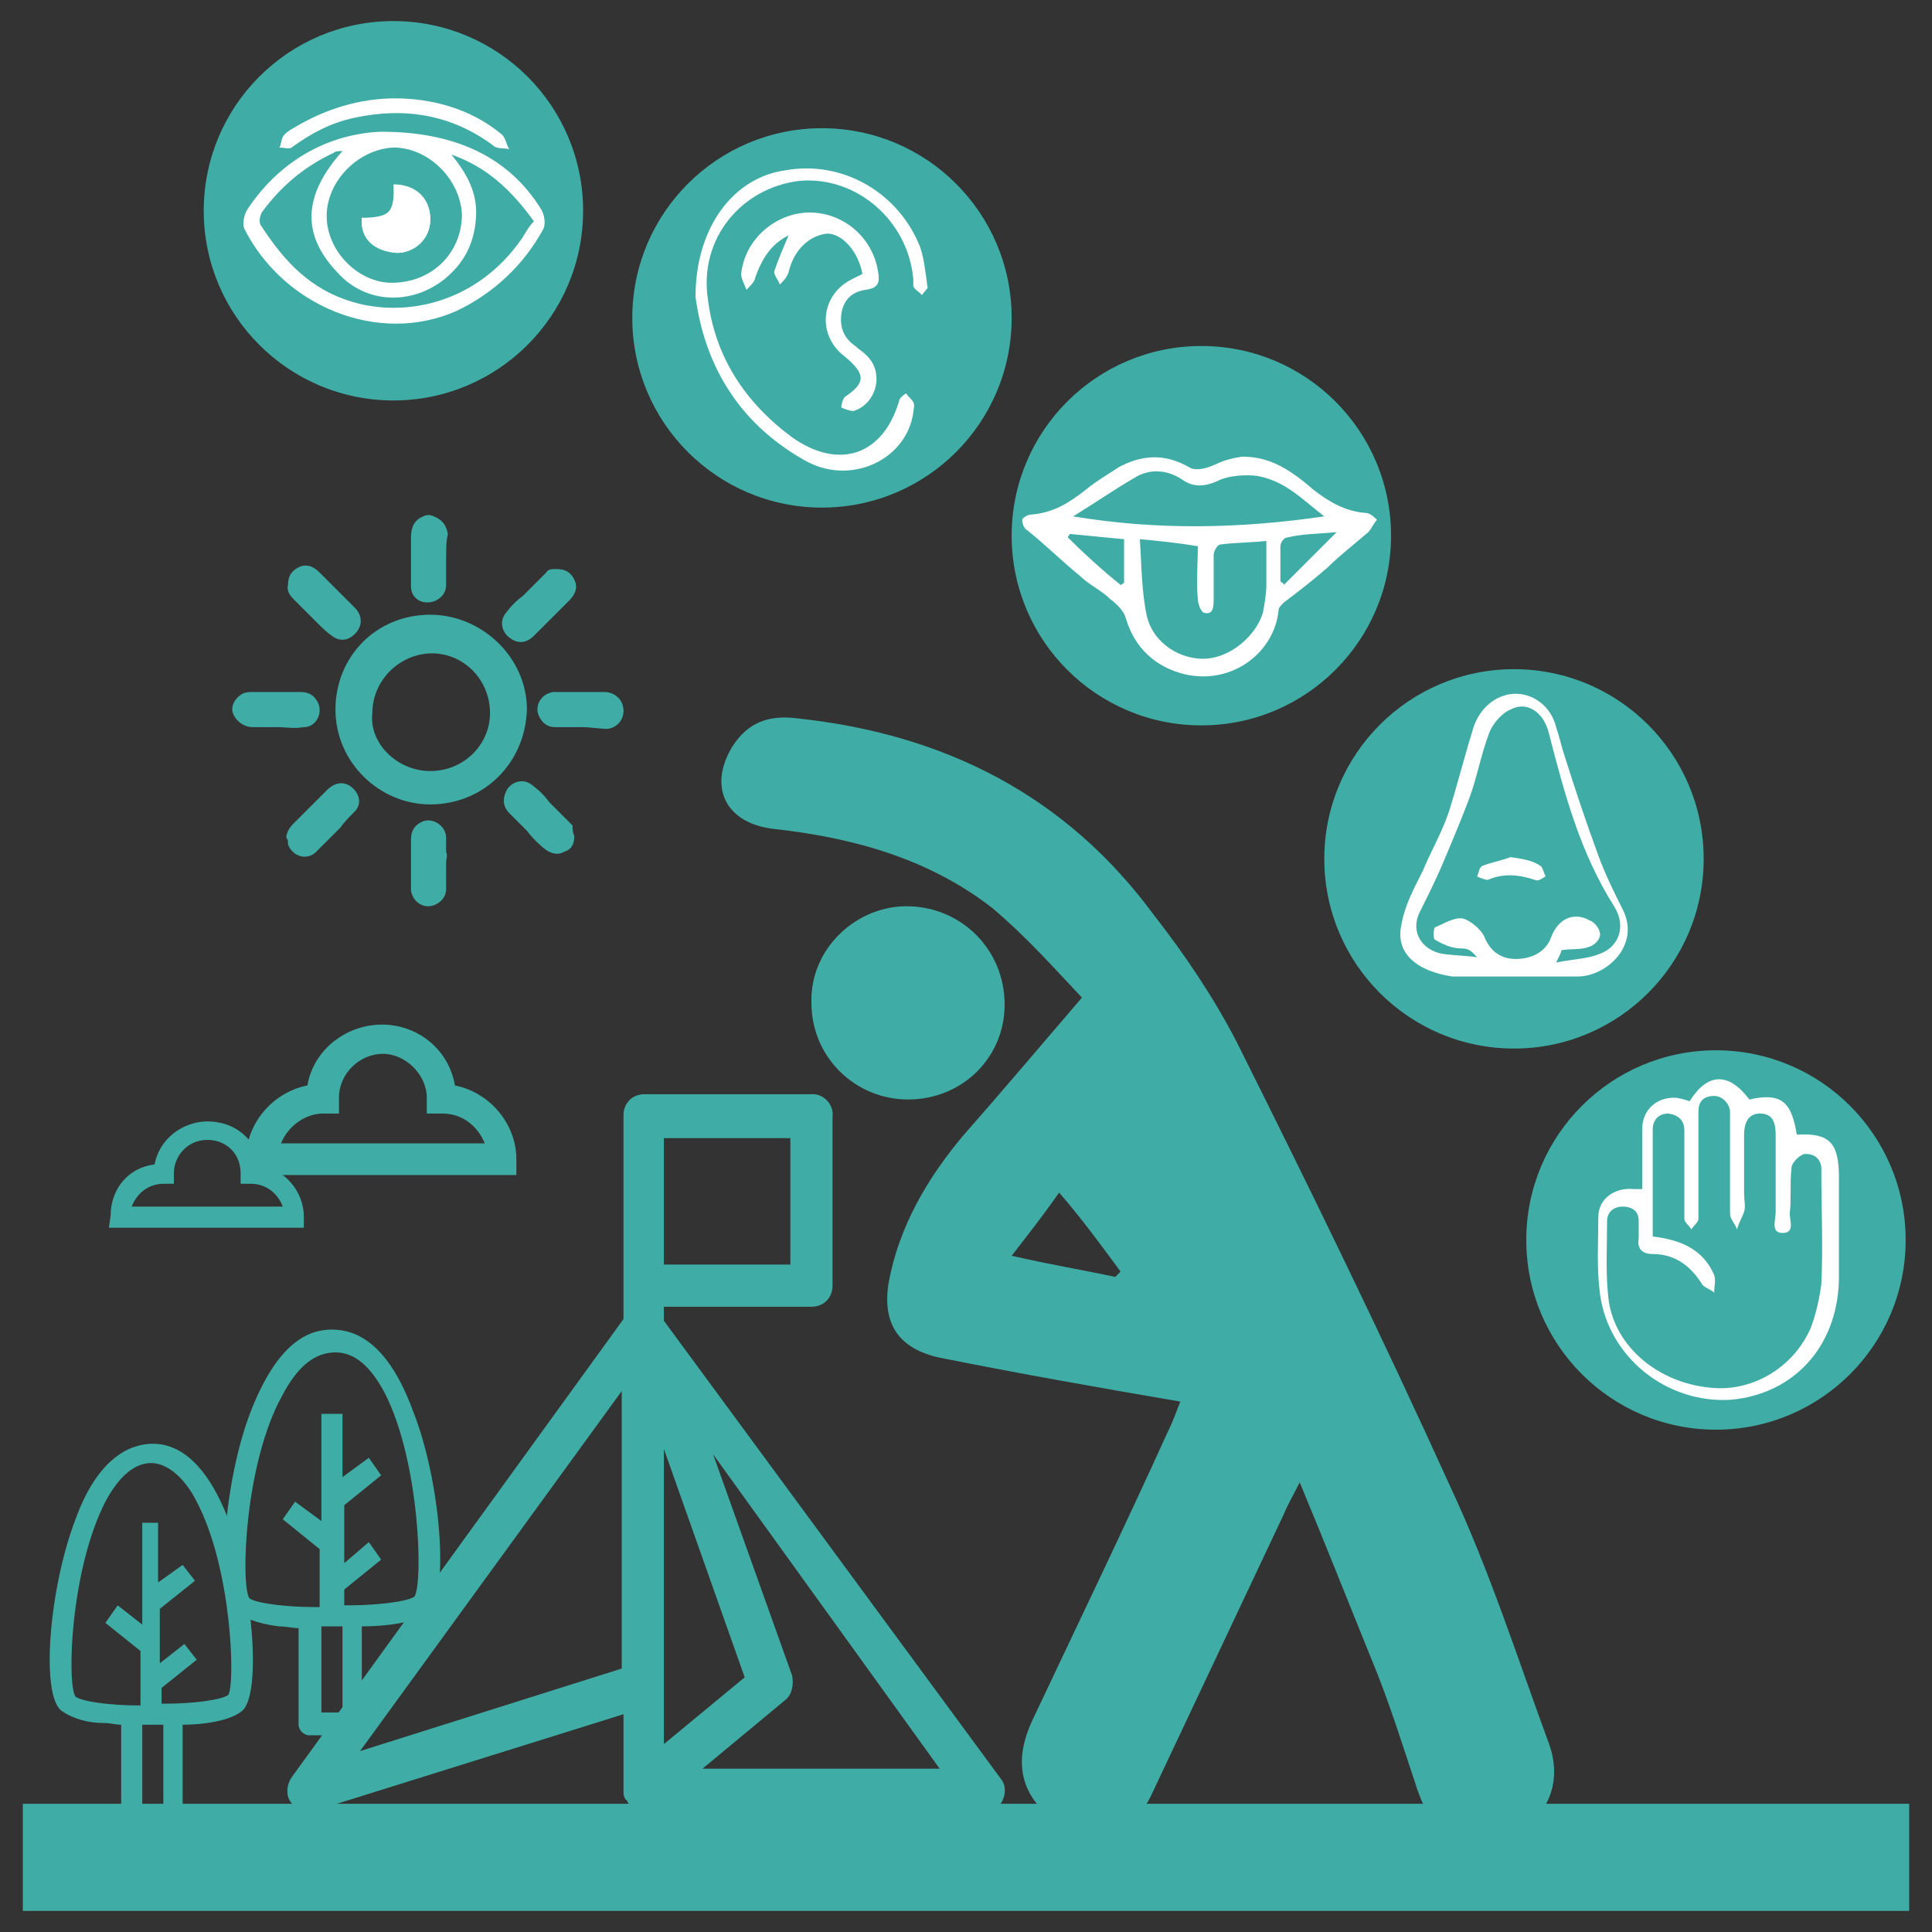 <?xml version="1.0" encoding="utf-8"?>
<!-- Generator: Adobe Illustrator 26.5.0, SVG Export Plug-In . SVG Version: 6.00 Build 0)  -->
<svg version="1.1" id="Layer_1" xmlns="http://www.w3.org/2000/svg" xmlns:xlink="http://www.w3.org/1999/xlink" x="0px" y="0px"
	 width="110px" height="110px" viewBox="0 0 110 110" style="enable-background:new 0 0 110 110;" xml:space="preserve">
<rect x="0" y="0" width="110" height="110" fill="#333333" stroke="none"/>
<style type="text/css">
	.st0{fill:#3FADA5;}
	.st1{fill:#FFFFFF;}
</style>
<g>
	<path class="st0" d="M46.3,62.3h-9.6c-0.7,0-1.2,0.5-1.2,1.2v11.6l-18.9,26.1c-0.2,0.3-0.3,0.7-0.2,1.1c0.2,0.6,0.9,1,1.5,0.8
		l17.6-5.5v4.4c0,0.1,0,0.3,0.1,0.4c0,0,0,0.1,0.1,0.1c0,0.1,0.1,0.2,0.2,0.3c0,0,0,0.1,0.1,0.1c0.1,0.1,0.2,0.2,0.3,0.2l0,0
		c0.2,0.1,0.3,0.1,0.5,0.1H56c0.3,0,0.5-0.1,0.7-0.2c0.5-0.4,0.7-1.2,0.3-1.7L37.8,75.2v-0.8h8.4c0.7,0,1.2-0.5,1.2-1.2v-9.6
		C47.5,62.9,46.9,62.3,46.3,62.3z M37.8,82.5l4.6,13l-4.6,3.8v-3.4V82.5z M53.5,100.7H40l4.7-3.9c0.4-0.3,0.5-0.9,0.4-1.4l-4.5-12.6
		L53.5,100.7z M20.5,99.7l14.9-20.5V95L20.5,99.7z M45,72h-7.2v-7.2H45V72z"/>
	<g>
		<path class="st0" d="M4.3,86.5c-1.5,3.9-2,10-0.8,10.9l0,0c0.7,0.5,1.6,0.7,2.4,0.7l0,0c0.4,0,0.7,0.1,1,0.1v5.2
			c0,0.3,0.3,0.6,0.6,0.6h2.3c0.3,0,0.6-0.3,0.6-0.6v-5.2c1.1,0,2.7-0.2,3.4-0.8c1.1-1,0.6-7.1-0.8-10.9c-1.4-3.6-3.1-4.3-4.3-4.3
			S5.6,82.9,4.3,86.5z M8.1,98.2h1.2v4.6H8.1V98.2z M6,85.5c0.8-1.5,1.7-2.2,2.6-2.2s1.9,0.8,2.6,2.2c2,3.8,2.2,10.3,1.8,11
			c-0.4,0.3-2.1,0.5-3.5,0.5H9.2v-0.9l2-1.6l-0.7-0.9l-1.4,1.1v-3.1l2-1.6l-0.7-0.9l-1.4,1v-3.4H8.1v5.8l-1.4-1.1l-0.7,1L8,94v3.1
			H7.8l0,0c-1.4,0-3.1-0.2-3.5-0.5C3.8,95.9,4,89.4,6,85.5z"/>
	</g>
	<path class="st0" d="M24.4,91.8c1.2-1,0.7-7.5-0.9-11.5c-1.4-3.8-3.2-4.6-4.6-4.6s-3.1,0.8-4.6,4.6c-1.6,4.1-2,10.5-0.9,11.5l0,0
		c0.8,0.5,1.7,0.7,2.5,0.8l0,0c0.4,0,0.8,0.1,1.1,0.1v5.5c0,0.3,0.3,0.6,0.6,0.6H20c0.3,0,0.6-0.3,0.6-0.6v-5.6
		C21.9,92.6,23.7,92.4,24.4,91.8z M18.3,92.6h1.2v4.9h-1.2V92.6z M23.6,90.9c-0.4,0.3-2.2,0.5-3.7,0.5h-0.3v-0.9l2.1-1.7l-0.7-1
		L19.6,89v-3.3l2.1-1.7L21,83l-1.5,1.1v-3.6h-1.2v6.1l-1.5-1.1l-0.7,1l2.1,1.7v3.3h-0.3l0,0c-1.5,0-3.3-0.2-3.7-0.5
		c-0.5-0.7-0.3-7.7,1.9-11.6c0.9-1.7,1.9-2.4,3-2.4s2,0.8,2.8,2.3C23.9,83.2,24.1,90.1,23.6,90.9z"/>
	<path class="st0" d="M14.1,66.9h15.3V66c0-2-1.5-3.8-3.5-4.2c-0.3-1.8-1.7-3.1-3.4-3.4c-2.3-0.4-4.6,1.1-5,3.4
		C15.5,62.2,14,64,14,66L14.1,66.9L14.1,66.9z M16,65.1c0.4-1,1.4-1.7,2.4-1.7h0.9v-0.9c0-1.4,1.2-2.5,2.5-2.5s2.5,1.2,2.5,2.5v0.9
		h0.9c1.1,0,2,0.7,2.4,1.7H16z"/>
	<path class="st0" d="M6.2,69.9h11.1v-0.6c0-1.5-1.1-2.7-2.5-3c-0.2-1.3-1.2-2.2-2.4-2.4c-1.7-0.3-3.3,0.8-3.6,2.4
		c-1.6,0.2-2.5,1.5-2.5,2.9L6.2,69.9L6.2,69.9z M7.5,68.7c0.3-0.8,1-1.3,1.8-1.3h0.6v-0.6c0-1,0.8-1.9,1.9-1.9s1.9,0.8,1.9,1.9v0.6
		h0.6c0.8,0,1.5,0.5,1.8,1.3H7.5z"/>
	<g>
		<path class="st0" d="M44.1,47.2c4.5,0.5,8.8,1.7,12.4,4.5c1.9,1.6,3.5,3.4,5.1,5.1c-2.4,2.8-4.6,5.4-6.8,7.9
			c-2,2.4-3.6,5.1-4.2,8.3c-0.4,2.4,0.6,3.8,2.9,4.3c4.5,0.9,9,1.7,13.7,2.5c-0.2,0.5-0.4,1.1-0.7,1.7C64,87,61.4,92.4,58.8,97.9
			c-1,2.1-0.8,3.9,0.7,5.3c2.1,2,4.9,1.6,6.1-1.1c2.5-5.3,5-10.6,7.5-15.9c0.2-0.5,0.5-1,0.9-1.8c1.5,3.6,2.8,6.9,4.1,10.1
			c1,2.4,1.8,5,2.6,7.4c0.9,2.6,2.4,3.6,4.7,2.9c2.4-0.8,3.7-3,2.8-5.5c-1.8-4.9-3.4-9.9-5.6-14.6c-3.9-8.6-8-17-12.2-25.4
			c-1.3-2.5-2.9-4.9-4.7-7.2c-5-6.8-11.9-10.3-20.3-11.2c-1.6-0.2-2.8,0.2-3.7,1.6C40.3,44.8,41.3,46.9,44.1,47.2z M63.8,72.4
			c-0.1,0.1-0.2,0.2-0.3,0.3c-1.9-0.4-3.7-0.7-5.9-1.2c1-1.3,1.8-2.3,2.7-3.6C61.6,69.4,62.7,70.9,63.8,72.4z"/>
		<path class="st0" d="M51.8,51.6c3,0.1,5.4,2.5,5.4,5.6c0,3-2.4,5.4-5.5,5.4c-3,0-5.5-2.4-5.5-5.5C46.1,54,48.8,51.5,51.8,51.6z"/>
	</g>
	<rect x="1.3" y="102.7" class="st0" width="107.4" height="6.1"/>
	<g>
		<circle class="st0" cx="68.4" cy="30.5" r="10.8"/>
		<g>
			<path class="st1" d="M74.8,27.9c0.9,0.7,1.8,1.2,2.9,1.3c0.3,0,0.5,0.2,0.7,0.4c-0.2,0.2-0.3,0.5-0.5,0.7c-0.8,0.7-1.6,1.3-2.3,2
				c-0.8,0.7-1.7,1.4-2.5,2c-0.1,0.1-0.3,0.3-0.3,0.4c-0.2,2.4-2.6,4.3-5.3,3.7c-1.7-0.4-2.9-1.5-3.4-3.2c-0.1-0.4-0.5-0.8-0.9-1.1
				c-0.5-0.5-1.2-0.8-1.7-1.3c-1.1-0.9-2-1.8-3-2.6c-0.2-0.1-0.3-0.4-0.3-0.6c0-0.1,0.3-0.3,0.5-0.3c1.3-0.1,2.2-0.7,3.1-1.4
				c0.6-0.5,1.3-0.9,1.9-1.3c1.3-0.7,2.6-0.8,4,0c0.3,0.2,0.8,0.1,1.1,0c0.6-0.2,0.7-0.4,1.9-0.6C72.1,26,73.2,26.5,74.8,27.9z
				 M64.9,30.7c0.1,1.6,0.1,3,0.4,4.4c0.4,1.6,2,2.5,3.4,2.4s2.8-1.3,3.2-2.6c0.1-0.5,0.2-1.1,0.2-1.6c0-0.8,0-1.7,0-2.5
				c-1,0.1-1.9,0.1-2.6,0.2c-0.2,0-0.4,0.4-0.4,0.6c0,0.9,0,1.7,0,2.5c0,0.4,0,0.9-0.5,0.8c-0.2,0-0.4-0.5-0.4-0.8c-0.1-1,0-2,0-3
				C67,30.9,66,30.8,64.9,30.7z M75.4,29.4c-1.3-1-2.2-2-3.8-2.3c-0.7-0.1-1.6,0-2.1,0.2c-0.8,0.4-1.5,0.5-2.2,0
				c-0.9-0.6-1.9-0.6-2.7-0.1c-1.2,0.7-2.2,1.4-3.5,2.2C65.9,30.2,70.6,30.1,75.4,29.4z M63.8,33.3c0.1,0,0.1-0.1,0.2-0.1
				c0-0.8,0-1.7,0-2.5c-1.1-0.1-2-0.2-3.1-0.3c0,0.1-0.1,0.1-0.1,0.2C61.7,31.5,62.8,32.5,63.8,33.3z M76.1,30.3
				c-1.1,0.1-2,0.1-2.8,0.3c-0.2,0-0.4,0.3-0.4,0.5c0,0.7,0,1.3,0,2c0.1,0.1,0.2,0.1,0.2,0.2C74.1,32.3,75,31.4,76.1,30.3z"/>
		</g>
	</g>
	<g>
		<circle class="st0" cx="97.7" cy="70.6" r="10.8"/>
		<g>
			<path class="st1" d="M104.7,67c0,2,0,3.9,0,5.9c-0.1,3.8-2.6,6.5-6.2,6.8c-3.6,0.2-6.9-2.4-7.4-6c-0.2-1.5-0.1-2.9-0.1-4.4
				c0-1.1,1-1.7,2-1.6c0.2,0,0.3,0,0.5,0c0-1.2,0-2.3,0-3.4s0.8-1.8,1.8-1.8c0.3,0,0.6,0.1,0.9,0.2c1-1.6,2.2-1.7,3.4-0.1
				c1.8-0.4,2.4,0.1,2.7,2C104.1,64.5,104.7,65,104.7,67z M97.6,72.6c0.1,0.3,0,0.6,0,1c-0.2-0.2-0.6-0.3-0.7-0.5
				c-0.7-1.1-1.6-1.7-2.8-1.7c-0.6,0-0.9-0.3-0.8-0.9c0-0.3,0-0.7,0-1c0-0.7-0.6-0.8-0.9-0.8c-0.7,0-0.9,0.5-0.9,0.8
				c0,1.6-0.1,3.1,0.1,4.6c0.4,2.6,2.8,4.6,5.7,4.9c2.4,0.3,4.8-1.1,5.8-3.4c0.3-0.8,0.5-1.7,0.6-2.5c0.1-2.1,0-4.3,0-6.3
				c0-0.1,0-0.3,0-0.3s0-0.8-0.9-0.8c-0.3,0-0.8,0.5-0.8,0.8c-0.1,0.9,0,1.8-0.1,2.6c0,0.4,0.3,1.1-0.4,1.1c-0.7,0-0.4-0.7-0.4-1.2
				c0-1.5,0-2.8,0-4.3c0-0.7-0.1-1.3-0.9-1.3c-0.7,0-0.9,0.6-0.9,1.2c0,1.1,0,2.2,0,3.3c0,0.4,0.1,0.8,0,1.1c-0.1,0.3-0.3,0.6-0.4,1
				c-0.1-0.3-0.4-0.6-0.4-0.9c0-1.7,0-3.4,0-5.1c0-0.2,0-0.5,0-0.7c0-0.4-0.4-0.9-0.9-0.9c-0.6,0-0.9,0.3-0.9,0.9c0,0.5,0,1,0,1.5
				c0,1.6,0,3.1,0,4.6c0,0.2-0.3,0.4-0.4,0.6c-0.1-0.2-0.4-0.4-0.4-0.6c0-1.5,0-2.8,0-4.3c0-0.2,0-0.5,0-0.7c0-0.6-0.3-0.9-0.9-1
				c-0.6,0-0.9,0.4-0.9,0.9c0,2,0,4,0,6.1C95.8,70.6,97,71.2,97.6,72.6z"/>
		</g>
	</g>
	<g>
		<circle class="st0" cx="46.8" cy="18.1" r="10.8"/>
		<g>
			<path class="st1" d="M39.6,16.9c0.5,3.7,2.3,7.1,6.2,9.3c2.6,1.5,5.8,0,6.2-2.7c0-0.2,0.1-0.4,0-0.6s-0.3-0.3-0.4-0.5
				c-0.2,0.1-0.4,0.3-0.4,0.4c-0.9,3.1-3.4,4-6.1,2.1c-2.7-2-4.4-4.6-4.8-7.9c-0.5-3.4,1.9-6.3,5.2-6.7c3.2-0.3,6.2,2.2,6.5,5.6
				c0,0.1,0,0.3,0,0.4c0.1,0.2,0.3,0.3,0.5,0.5c0.1-0.2,0.4-0.4,0.3-0.5c-0.1-0.8-0.2-1.6-0.4-2.2c-1.2-3.1-4.4-5-7.7-4.4
				C41.8,10.1,39.6,12.9,39.6,16.9z"/>
			<path class="st1" d="M44.9,13.4c-0.3,0.7-0.6,1.4-0.8,2c-0.1,0.2,0.2,0.5,0.3,0.8c0.2-0.2,0.4-0.4,0.5-0.7
				c0.3-1.3,1.2-2.1,2.2-2.2c0.9,0,1.8,1.1,2,2.3c-0.2,0.1-0.4,0.2-0.6,0.3c-1.8,0.9-2,3.2-0.4,4.4c1.2,1,1.2,1.5,0,2.3
				c-0.1,0.1-0.2,0.4-0.2,0.6c0.2,0.1,0.5,0.2,0.7,0.2c1.3-0.4,1.8-2.2,0.7-3.2c-0.2-0.2-0.4-0.3-0.6-0.5c-0.6-0.4-0.9-1-0.8-1.8
				c0.1-0.8,0.6-1.3,1.4-1.4c0.7-0.1,0.8-0.4,0.7-1c-0.3-2-2-3.4-3.9-3.4s-3.7,1.5-3.9,3.5c0,0.3,0.2,0.6,0.3,0.9
				c0.2-0.2,0.5-0.5,0.5-0.7C43.4,14.7,43.9,13.9,44.9,13.4z"/>
		</g>
	</g>
	<g>
		<circle class="st0" cx="22.4" cy="12" r="10.8"/>
		<g>
			<path class="st1" d="M30.8,11.9c0.2,0.3,0.3,0.9,0.1,1.2c-1.1,2-2.8,3.6-4.9,4.6c-4.5,2-9.9-0.3-12.1-4.7c-0.1-0.3,0-0.8,0.2-1.1
				c2-3,4.9-4.3,7.6-4.4C26,7.5,29,9,30.8,11.9z M25.7,8.8c0.9,1.1,1.5,2.2,1.4,3.6c-0.1,1.5-0.7,2.6-1.8,3.5
				c-1.9,1.5-4.5,1.4-6.1-0.4c-1.7-1.8-2.3-4,0.3-6.9c-0.2,0-0.4,0-0.5,0.1c-1.7,0.8-3,1.9-4.1,3.4c-0.1,0.2-0.2,0.6,0,0.8
				c1.3,2,2.8,3.6,5.2,4.3c3.1,0.9,7.1,0,9.6-3.6c0.2-0.3,0.4-0.7,0.7-1C29.1,10.8,27.7,9.5,25.7,8.8z M26.3,12.2
				c-0.1-2-1.9-3.8-3.9-3.8c-2,0.1-3.8,1.9-3.8,3.9s1.8,3.8,3.7,3.8C24.6,16.1,26.3,14.4,26.3,12.2z"/>
			<path class="st1" d="M22.5,5.6c-2,0-4,0.6-5.8,1.7c-0.2,0.1-0.5,0.3-0.6,0.5S16,8.3,15.9,8.4c0.2,0,0.6,0.1,0.7,0
				c1.1-0.8,2.2-1.4,3.6-1.7c2.8-0.6,5.5-0.2,7.9,1.6c0.2,0.2,0.6,0.1,0.9,0.2c-0.2-0.3-0.2-0.7-0.5-0.9C26.8,6.2,24.6,5.6,22.5,5.6
				z"/>
			<path class="st1" d="M20.6,12.4c-0.1,1.2,0.7,1.9,2,2c1,0,1.9-0.8,1.9-1.9c0-1.2-0.8-1.9-2-2C22.6,12,22.2,12.4,20.6,12.4z"/>
			<path class="st1" d="M22.4,10.5c0.1,1.6-0.3,2-1.8,1.9c-0.1,1.2,0.7,1.9,2,2c1,0,1.9-0.8,1.9-1.9C24.5,11.3,23.7,10.5,22.4,10.5z
				"/>
		</g>
	</g>
	<g>
		<circle class="st0" cx="86.2" cy="48.9" r="10.8"/>
		<g>
			<path class="st1" d="M79.8,52.6c0.2-1.1,0.7-2,1.2-3c0.5-1.2,1.1-2.2,1.5-3.4c0.5-1.6,0.9-3.2,1.4-4.8c0.4-1.2,1.4-1.9,2.4-1.9
				s2,0.7,2.3,1.9c0.2,0.6,0.3,1.1,0.5,1.7c0.6,1.9,1.2,3.7,1.9,5.6c0.4,1.1,0.9,2.1,1.4,3.1c1,2-0.9,3.8-2.6,3.8
				c-2.3,0-4.8,0-7.1,0C80.7,55.3,79.4,54.3,79.8,52.6z M83.2,54c-0.5,0-1-0.2-1.5-0.5c-0.1,0-0.1-0.6,0-0.7
				c0.5-0.2,1.1-0.6,1.6-0.5c0.4,0.1,1,0.6,1.2,1c0.3,0.8,0.9,1.3,1.8,1.3s1.7-0.4,2-1.2c0.4-1.1,1.3-1.5,2.2-1
				c0.3,0.1,0.6,0.5,0.6,0.8s-0.3,0.6-0.6,0.7c-0.5,0.2-1,0.1-1.6,0.2c0,0.1-0.1,0.3-0.3,0.7c1-0.2,1.8-0.2,2.5-0.5
				c1.1-0.4,1.5-1.6,0.8-2.7c-1.9-3-2.8-6.3-3.7-9.8c-0.3-1.3-1.3-1.9-2.2-1.4c-0.5,0.2-1,0.8-1.2,1.3c-0.5,1.3-0.7,2.6-1.2,3.9
				s-1,2.5-1.6,3.9c-0.4,0.9-0.8,1.7-1.2,2.5c-0.5,1.1,0.2,2.1,1.3,2.3c0.6,0.1,1.3,0.1,2,0.2C83.8,54.2,83.7,54,83.2,54z"/>
			<path class="st1" d="M86,48.8c-0.5,0.2-1.1,0.3-1.6,0.5c-0.2,0.1-0.2,0.4-0.3,0.6c0.2,0.1,0.5,0.2,0.6,0.2c0.9-0.4,1.8-0.3,2.7,0
				c0.2,0.1,0.4-0.1,0.6-0.2c-0.1-0.2-0.2-0.6-0.3-0.6C87.3,49,86.7,48.9,86,48.8z"/>
		</g>
	</g>
	<g id="x3R0i6_00000032606982480424304710000013850919639213697935_">
		<g>
			<path class="st0" d="M24.5,45.8c-2.9,0-5.4-2.4-5.4-5.4s2.3-5.4,5.4-5.4c2.9,0,5.5,2.4,5.5,5.4C29.9,43.5,27.5,45.8,24.5,45.8z
				 M24.5,43.9c1.9,0,3.4-1.5,3.4-3.3c0-1.9-1.5-3.4-3.3-3.4s-3.4,1.5-3.4,3.4C21,42.3,22.6,43.9,24.5,43.9z"/>
			<path class="st0" d="M16.4,33.3c0-0.5,0.2-0.8,0.6-1s0.8-0.1,1.2,0.3c0.7,0.7,1.3,1.3,2,2c0.4,0.4,0.5,1,0,1.5
				c-0.3,0.3-0.8,0.5-1.3,0.1c-0.3-0.2-0.6-0.5-0.9-0.8c-0.4-0.4-0.9-0.9-1.3-1.3C16.5,33.9,16.3,33.6,16.4,33.3z"/>
			<path class="st0" d="M31.7,32.4c0.5,0,0.8,0.2,1,0.6s0.1,0.8-0.3,1.2c-0.7,0.7-1.3,1.3-2,2c-0.4,0.4-0.9,0.5-1.4,0.1
				c-0.4-0.3-0.6-0.9-0.2-1.4c0.3-0.4,0.6-0.7,1-1c0.4-0.4,0.9-0.9,1.3-1.3C31.2,32.4,31.4,32.4,31.7,32.4
				C31.6,32.3,31.6,32.3,31.7,32.4z"/>
			<path class="st0" d="M16.3,47.7c0-0.3,0.2-0.6,0.4-0.8c0.6-0.6,1.3-1.3,1.9-1.9c0.5-0.5,1-0.5,1.4-0.2c0.5,0.4,0.6,1,0.2,1.4
				c-0.3,0.3-0.6,0.6-0.8,0.9c-0.5,0.5-0.9,0.9-1.4,1.4s-1.3,0.3-1.6-0.4C16.4,47.9,16.4,47.8,16.3,47.7z"/>
			<path class="st0" d="M32.7,47.6c0,0.5-0.2,0.8-0.6,0.9c-0.3,0.2-0.7,0.1-1-0.1c-0.4-0.3-0.8-0.7-1.1-1.1c-0.3-0.3-0.7-0.7-1-1
				c-0.4-0.4-0.4-0.9-0.1-1.4c0.3-0.4,0.9-0.6,1.4-0.2c0.4,0.3,0.7,0.6,1,1c0.4,0.4,0.9,0.9,1.3,1.3C32.6,47.2,32.6,47.4,32.7,47.6
				L32.7,47.6z"/>
			<path class="st0" d="M25.4,31.8c0,0.5,0,1,0,1.5c0,0.4-0.2,0.7-0.6,0.9c-0.7,0.3-1.4-0.1-1.4-0.8c0-0.2,0-0.5,0-0.7
				c0-0.7,0-1.4,0-2.1c0-0.6,0.2-1,0.7-1.2c0.2-0.1,0.4-0.1,0.6,0c0.5,0.2,0.7,0.5,0.8,1C25.4,30.8,25.4,31.3,25.4,31.8L25.4,31.8z"
				/>
			<path class="st0" d="M15.8,41.4c-0.5,0-0.9,0-1.4,0s-0.9-0.3-1.1-0.7c-0.2-0.4,0-0.9,0.5-1.2c0.2-0.1,0.4-0.1,0.6-0.1
				c0.9,0,1.8,0,2.7,0c0.5,0,0.8,0.2,1,0.6c0.3,0.6-0.1,1.4-0.8,1.4C16.7,41.5,16.3,41.4,15.8,41.4L15.8,41.4z"/>
			<path class="st0" d="M33.1,41.4c-0.5,0-1,0-1.5,0c-0.4,0-0.7-0.2-0.9-0.6c-0.3-0.6,0.1-1.3,0.8-1.4c0.1,0,0.1,0,0.2,0
				c0.9,0,1.8,0,2.7,0c0.4,0,0.8,0.2,1,0.6c0.3,0.7-0.1,1.4-0.8,1.5C34.2,41.5,33.6,41.4,33.1,41.4L33.1,41.4z"/>
			<path class="st0" d="M25.4,49.1c0,0.5,0,1,0,1.5c0,0.4-0.2,0.7-0.6,0.9c-0.6,0.3-1.3-0.1-1.4-0.8c0-0.2,0-0.3,0-0.5
				c0-0.8,0-1.7,0-2.4c0-0.5,0.2-0.8,0.6-1c0.6-0.3,1.4,0.2,1.4,0.9c0,0.3,0,0.5,0,0.8C25.5,48.7,25.4,48.9,25.4,49.1L25.4,49.1z"/>
		</g>
	</g>
</g>
</svg>
